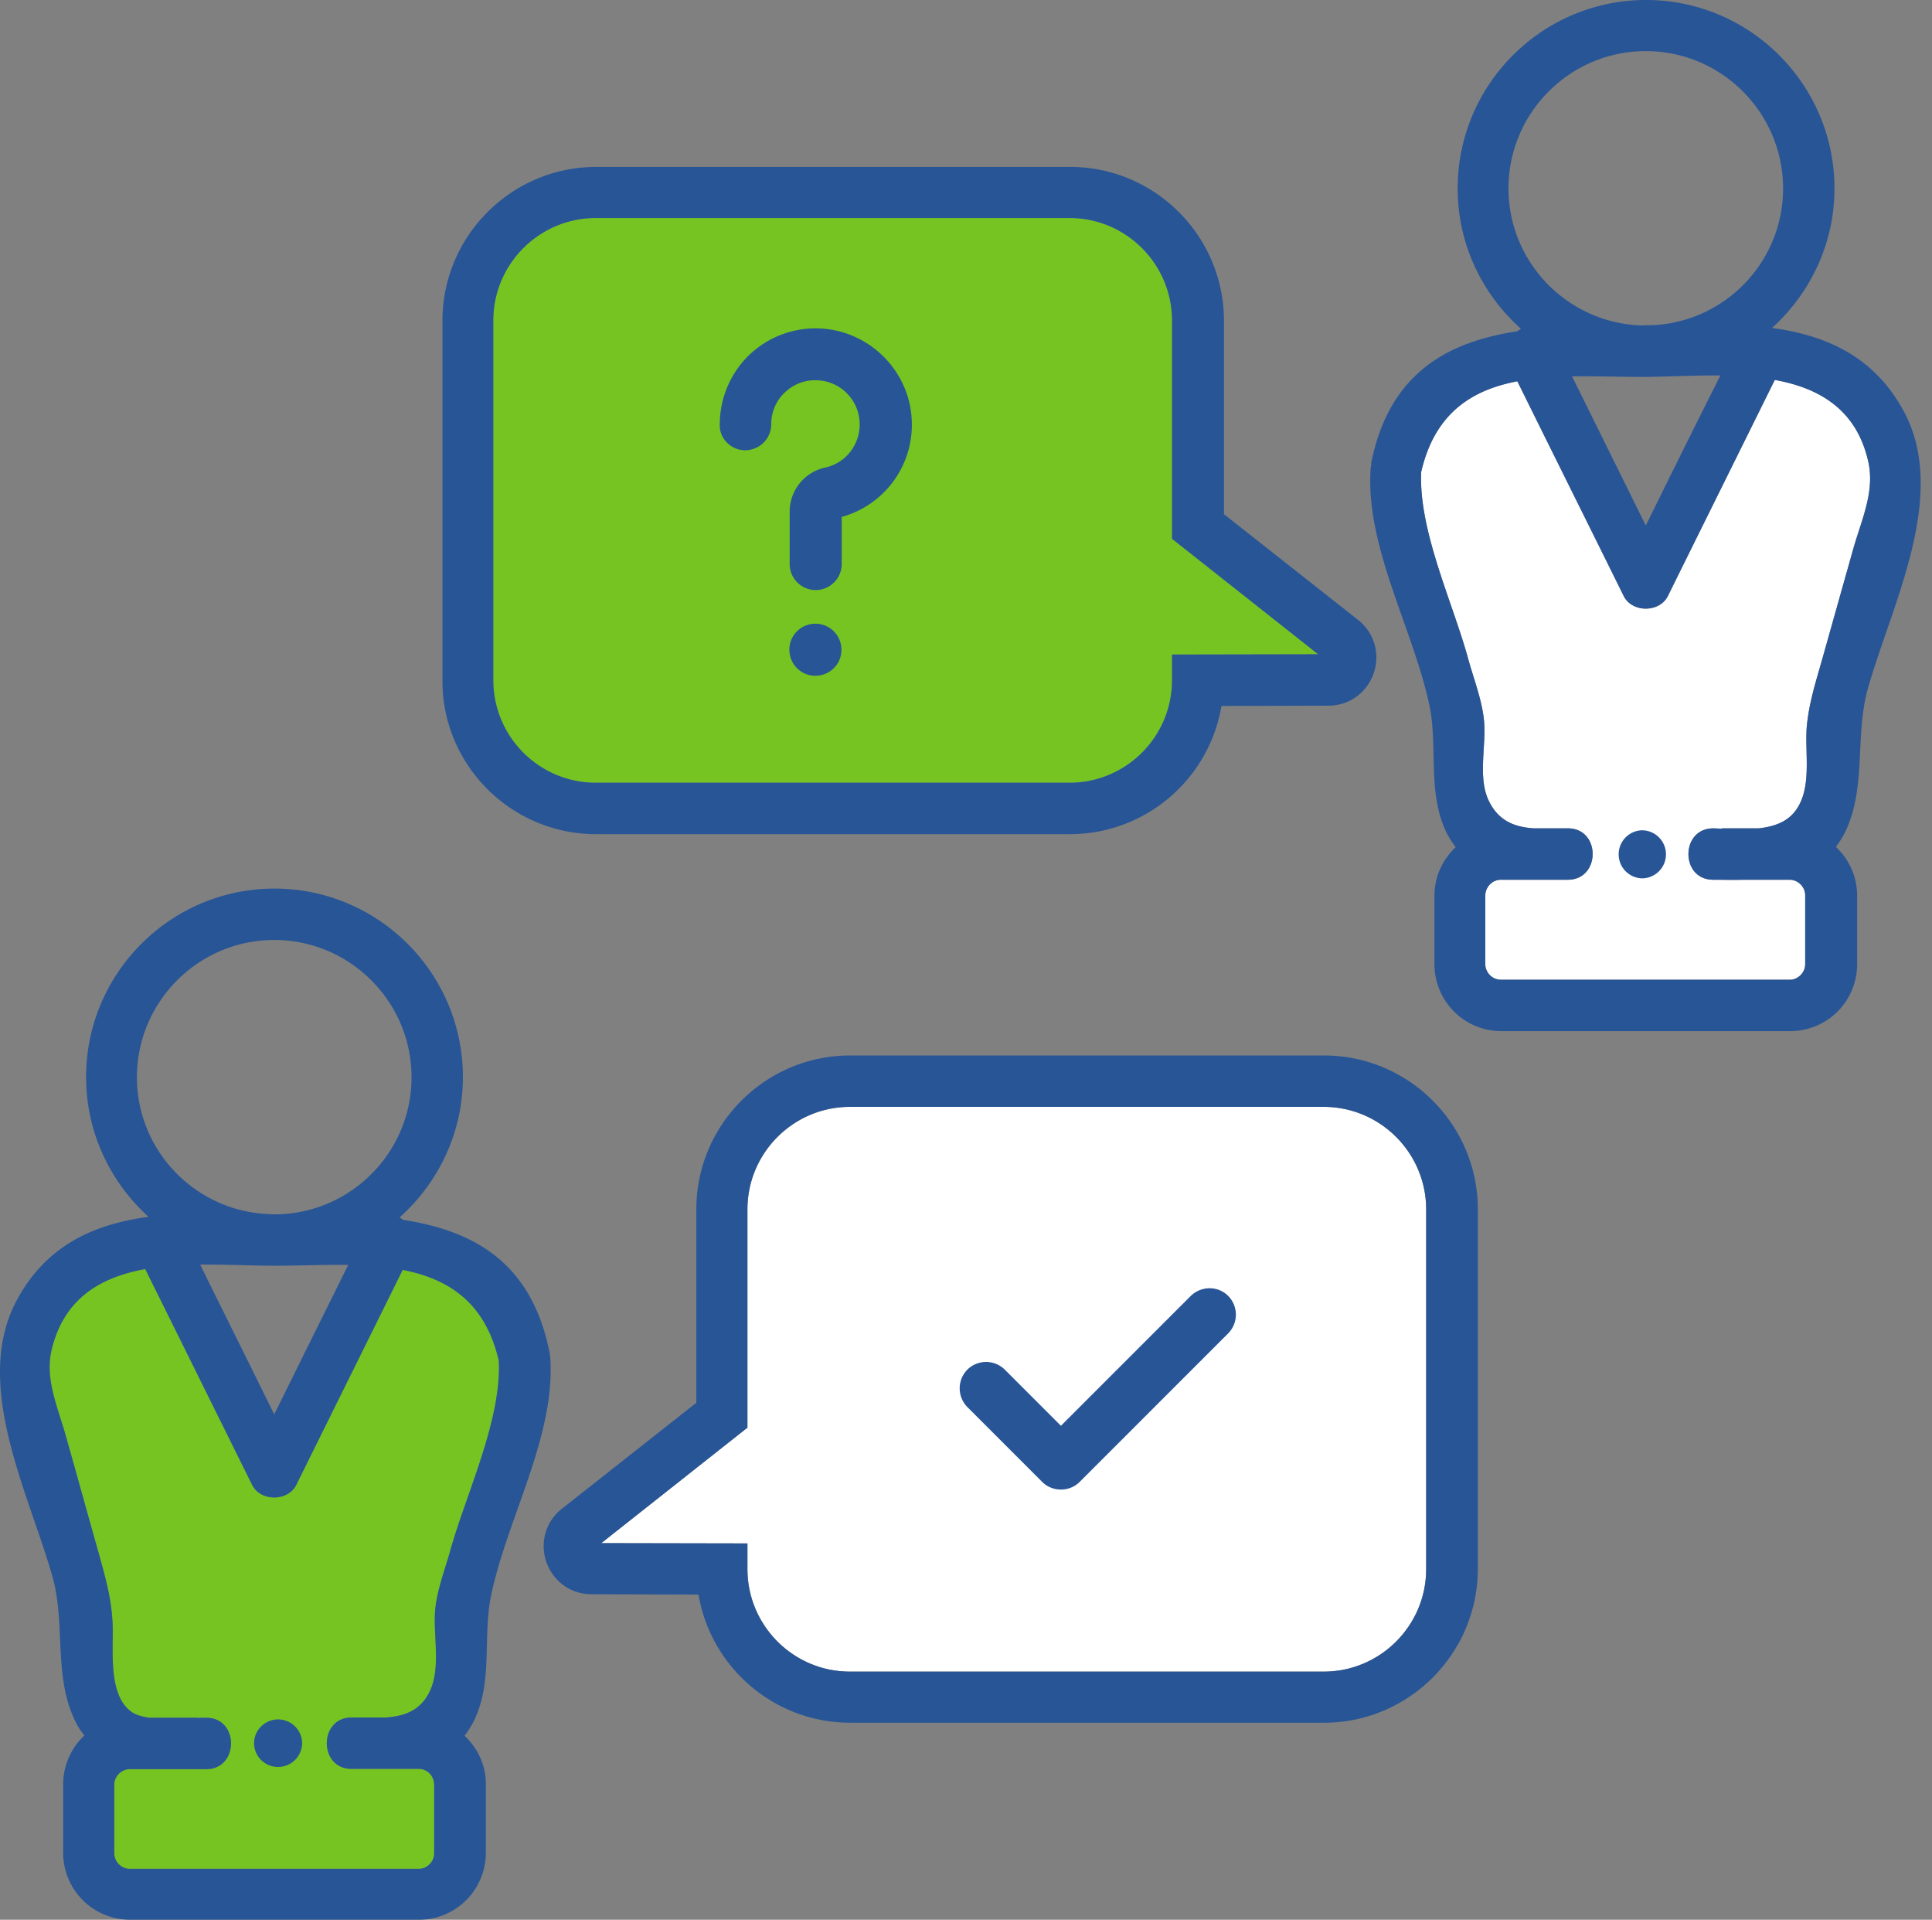 <?xml version="1.0" encoding="UTF-8"?> <svg xmlns="http://www.w3.org/2000/svg" width="153" height="152" fill="none"><rect width="100%" height="100%" fill="#808080" stroke="none"/><path d="M59.191 113.037V95.755c0-4.485 3.654-8.117 8.117-8.117h37.518c4.485 0 8.116 3.654 8.116 8.117v28.483c0 4.485-3.653 8.117-8.116 8.117H67.308c-4.485 0-8.117-3.654-8.117-8.117v-2.034l-11.573-.022 11.573-9.145z" fill="#fff"></path><path d="M39.065 25.377c0-4.485 3.653-8.116 8.116-8.116H84.7c4.484 0 8.116 3.653 8.116 8.116V42.66l11.573 9.144-11.573.022v2.035c0 4.484-3.654 8.116-8.117 8.116H47.181c-4.485 0-8.116-3.653-8.116-8.116V25.377z" fill="#75C422"></path><path d="M112.549 37.365c1.072-4.66 4.025-6.497 7.613-7.175 2.8 5.666 5.622 11.332 8.422 16.998.657 1.335 2.844 1.335 3.501 0 2.822-5.71 5.644-11.398 8.466-17.107 3.5.634 6.454 2.319 7.394 6.431.547 2.363-.503 4.594-1.159 6.87l-2.494 8.86c-.503 1.772-1.028 3.413-1.203 5.228-.197 2.144.481 4.988-.963 6.804-.678.853-1.706 1.181-2.844 1.313h-2.931v.022c-.241 0-.46-.022-.679-.022-2.603 0-2.625 4.069 0 4.069.81 0 1.641.022 2.473 0h3.587c.657 0 1.225.569 1.225 1.225v5.469c0 .656-.568 1.225-1.225 1.225h-22.883a1.252 1.252 0 01-1.225-1.225v-5.447c0-.066 0-.132.022-.197.088-.59.613-1.05 1.203-1.05h5.316c2.604 0 2.625-4.07 0-4.07h-2.734c-1.444-.109-2.735-.546-3.523-2.165-.94-1.925-.131-4.594-.415-6.629-.197-1.531-.788-3.063-1.203-4.55-1.204-4.463-3.96-10.195-3.741-14.877z" fill="#fff"></path><path d="M4.083 106.89c.985-4.135 3.938-5.775 7.417-6.41 2.822 5.688 5.644 11.398 8.466 17.086.656 1.334 2.844 1.334 3.5 0 2.8-5.666 5.623-11.354 8.423-17.02 3.588.7 6.541 2.537 7.613 7.197.219 4.682-2.538 10.414-3.806 14.898-.416 1.488-1.007 3.019-1.204 4.551-.262 2.056.46 4.659-.415 6.628-.722 1.619-2.035 2.057-3.5 2.166h-2.735c-2.604 0-2.625 4.069 0 4.069h5.316c.59 0 1.115.438 1.203 1.05 0 .066.022.132.022.197v5.448c0 .656-.569 1.225-1.225 1.225H10.275a1.252 1.252 0 01-1.225-1.225v-5.448c0-.656.568-1.225 1.225-1.225h6.059c2.604 0 2.626-4.069 0-4.069-.196 0-.437 0-.678.022v-.022h-3.85c-.547-.087-1.05-.219-1.378-.459-1.925-1.335-1.422-5.01-1.51-6.979-.087-1.991-.547-3.566-1.072-5.491-.875-3.085-1.728-6.191-2.603-9.276-.634-2.319-1.706-4.55-1.16-6.913z" fill="#75C422"></path><path d="M114.561 65.937c.219.437.46.81.722 1.137-.831.788-1.444 1.838-1.619 3.02a4.933 4.933 0 00-.065.809v5.447a5.298 5.298 0 005.294 5.294h22.883a5.298 5.298 0 005.294-5.294v-5.447c0-1.51-.656-2.888-1.684-3.85a7.01 7.01 0 00.831-1.379c1.575-3.456.678-7.526 1.706-11.157 1.86-6.607 6.454-15.314 2.823-21.986-2.363-4.354-6.192-5.994-10.414-6.563 3.019-2.735 4.944-6.673 4.944-11.048 0-8.226-6.694-14.92-14.92-14.92-8.225 0-14.92 6.694-14.92 14.92 0 4.42 1.947 8.379 5.01 11.113-.087.066-.197.11-.284.197-5.491.832-10.107 3.282-11.551 10.326-.022.11-.022.197-.022.306-.022.088-.044.154-.044.241-.437 6.257 3.479 12.886 4.704 18.99.59 3.193-.197 6.78 1.312 9.844zm15.774-24.327l-5.842-11.814c1.794-.022 3.61.044 5.338.044h.7c1.751-.022 3.719-.131 5.71-.11-1.991 3.96-3.959 7.92-5.906 11.88zm-10.873-26.69c0-5.994 4.878-10.873 10.873-10.873 5.994 0 10.872 4.879 10.872 10.873 0 5.82-4.594 10.566-10.347 10.829-.241 0-.504 0-.744.022-5.907-.131-10.654-4.944-10.654-10.851zm-6.913 22.446c1.072-4.66 4.025-6.498 7.613-7.176 2.8 5.666 5.622 11.332 8.422 16.998.657 1.335 2.844 1.335 3.501 0 2.822-5.71 5.644-11.398 8.466-17.107 3.5.634 6.454 2.319 7.394 6.431.547 2.363-.503 4.594-1.159 6.87l-2.494 8.86c-.503 1.772-1.028 3.413-1.203 5.228-.197 2.144.481 4.988-.963 6.804-.678.853-1.706 1.181-2.844 1.313h-2.931v.022c-.241 0-.46-.022-.679-.022-2.603 0-2.625 4.069 0 4.069.81 0 1.641.022 2.472 0h3.588c.657 0 1.225.569 1.225 1.225v5.469c0 .656-.568 1.225-1.225 1.225h-22.883a1.252 1.252 0 01-1.225-1.225v-5.447c0-.066 0-.132.022-.197.088-.59.613-1.05 1.203-1.05h5.316c2.604 0 2.625-4.07 0-4.07h-2.734c-1.444-.109-2.735-.546-3.523-2.165-.94-1.925-.131-4.594-.415-6.629-.197-1.531-.788-3.063-1.203-4.55-1.204-4.463-3.96-10.195-3.741-14.876z" fill="#285596"></path><path d="M130.028 69.546c1.05 0 1.904-.853 1.904-1.903s-.854-1.903-1.904-1.903a1.904 1.904 0 000 3.806zm-82.825-3.5H84.72c6.038 0 11.048-4.397 12.01-10.15l8.467-.023c1.641 0 3.041-1.006 3.588-2.56.525-1.553.044-3.215-1.225-4.221l-10.632-8.38V25.4c0-6.716-5.47-12.185-12.186-12.185H47.225c-6.717 0-12.186 5.469-12.186 12.185v28.484c-.022 6.694 5.447 12.163 12.164 12.163zm-8.139-40.669c0-4.485 3.654-8.116 8.117-8.116H84.7c4.484 0 8.116 3.653 8.116 8.116V42.66l11.573 9.144-11.573.022v2.035c0 4.485-3.654 8.116-8.117 8.116H47.181c-4.485 0-8.116-3.653-8.116-8.116V25.377zM5.746 135.811c.263.635.569 1.16.94 1.597a5.288 5.288 0 00-1.684 3.851v5.447A5.299 5.299 0 0010.297 152H33.18a5.299 5.299 0 005.294-5.294v-5.447a4.83 4.83 0 00-.066-.81c-.175-1.181-.787-2.231-1.619-3.019.263-.328.503-.722.722-1.137 1.532-3.063.722-6.629 1.357-9.845 1.225-6.104 5.163-12.732 4.703-18.989 0-.088-.022-.153-.044-.241 0-.109 0-.197-.043-.306-1.466-7.044-6.06-9.473-11.551-10.326-.088-.066-.197-.131-.285-.197 3.063-2.734 5.01-6.694 5.01-11.113 0-8.226-6.694-14.92-14.92-14.92-8.226 0-14.92 6.694-14.92 14.92 0 4.397 1.925 8.335 4.944 11.07-4.222.568-8.05 2.187-10.413 6.563-3.61 6.672.962 15.357 2.822 21.986.984 3.566.131 7.482 1.575 10.916zm15.97-23.824c-1.947-3.959-3.916-7.897-5.863-11.857 2.057-.022 4.091.088 5.863.088 1.882 0 3.894-.088 5.863-.066-1.969 3.96-3.916 7.898-5.863 11.835zm-10.873-26.69c0-5.994 4.879-10.872 10.873-10.872S32.59 79.303 32.59 85.298c0 5.906-4.747 10.72-10.632 10.85-.24 0-.503 0-.744-.021-5.754-.263-10.37-5.01-10.37-10.83zm-6.76 21.593c.985-4.135 3.938-5.775 7.417-6.41 2.822 5.688 5.644 11.398 8.466 17.086.656 1.334 2.844 1.334 3.5 0 2.8-5.666 5.623-11.354 8.423-17.02 3.588.7 6.541 2.538 7.613 7.197.219 4.682-2.538 10.414-3.806 14.898-.416 1.488-1.007 3.019-1.204 4.551-.262 2.056.46 4.66-.415 6.628-.722 1.619-2.035 2.057-3.5 2.166h-2.735c-2.604 0-2.625 4.069 0 4.069h5.316c.59 0 1.115.438 1.203 1.05 0 .066.022.132.022.197v5.448c0 .656-.569 1.225-1.225 1.225H10.275a1.252 1.252 0 01-1.225-1.225v-5.448c0-.656.568-1.225 1.225-1.225h6.059c2.604 0 2.626-4.069 0-4.069-.196 0-.437 0-.678.022v-.022h-3.85c-.547-.087-1.05-.219-1.378-.459-1.925-1.335-1.422-5.01-1.51-6.979-.087-1.991-.547-3.566-1.072-5.491-.875-3.085-1.728-6.191-2.603-9.276-.634-2.319-1.706-4.55-1.16-6.913z" fill="#285596"></path><path d="M22.023 139.902c1.05 0 1.903-.853 1.903-1.903a1.904 1.904 0 00-3.807 0 1.89 1.89 0 001.904 1.903zm24.83-13.673l8.466.022c.963 5.754 5.994 10.151 12.01 10.151h37.519c6.716 0 12.185-5.469 12.185-12.186V95.755c0-6.716-5.469-12.186-12.185-12.186H67.329c-6.716 0-12.185 5.47-12.185 12.186v15.313l-10.632 8.379c-1.29 1.007-1.772 2.669-1.247 4.223.547 1.553 1.947 2.559 3.588 2.559zm12.338-13.192V95.755c0-4.485 3.654-8.117 8.117-8.117h37.518c4.485 0 8.117 3.654 8.117 8.117v28.483c0 4.485-3.654 8.117-8.117 8.117H67.308c-4.485 0-8.117-3.654-8.117-8.117v-2.034l-11.573-.022 11.573-9.145z" fill="#285596"></path><path d="M94.3 102.608L84.018 112.89l-4.446-4.446a2.11 2.11 0 00-2.964 0 2.11 2.11 0 000 2.964l5.928 5.928c.394.394.927.602 1.482.602a2.08 2.08 0 001.482-.602l11.764-11.764a2.11 2.11 0 000-2.964c-.81-.811-2.13-.811-2.964 0zM59.016 35.65a2.066 2.066 0 002.061-2.06c0-.973.394-1.9 1.112-2.548a3.446 3.446 0 012.64-.926 3.486 3.486 0 013.242 3.242c.116 1.737-1.02 3.288-2.71 3.659a3.573 3.573 0 00-2.825 3.52v4.122c0 1.134.926 2.06 2.061 2.06a2.066 2.066 0 002.061-2.06V40.93a7.571 7.571 0 005.535-7.85c-.255-3.752-3.288-6.785-7.063-7.063a7.621 7.621 0 00-5.72 2.015 7.638 7.638 0 00-2.408 5.557c-.047 1.135.88 2.061 2.014 2.061zm5.558 13.733a2.07 2.07 0 00-1.459.602 2.03 2.03 0 00-.602 1.459c0 .532.209 1.065.602 1.459a2.03 2.03 0 001.46.602 2.07 2.07 0 001.458-.602 2.03 2.03 0 00.602-1.46 2.07 2.07 0 00-.602-1.458 2.07 2.07 0 00-1.459-.602z" fill="#285596"></path></svg> 